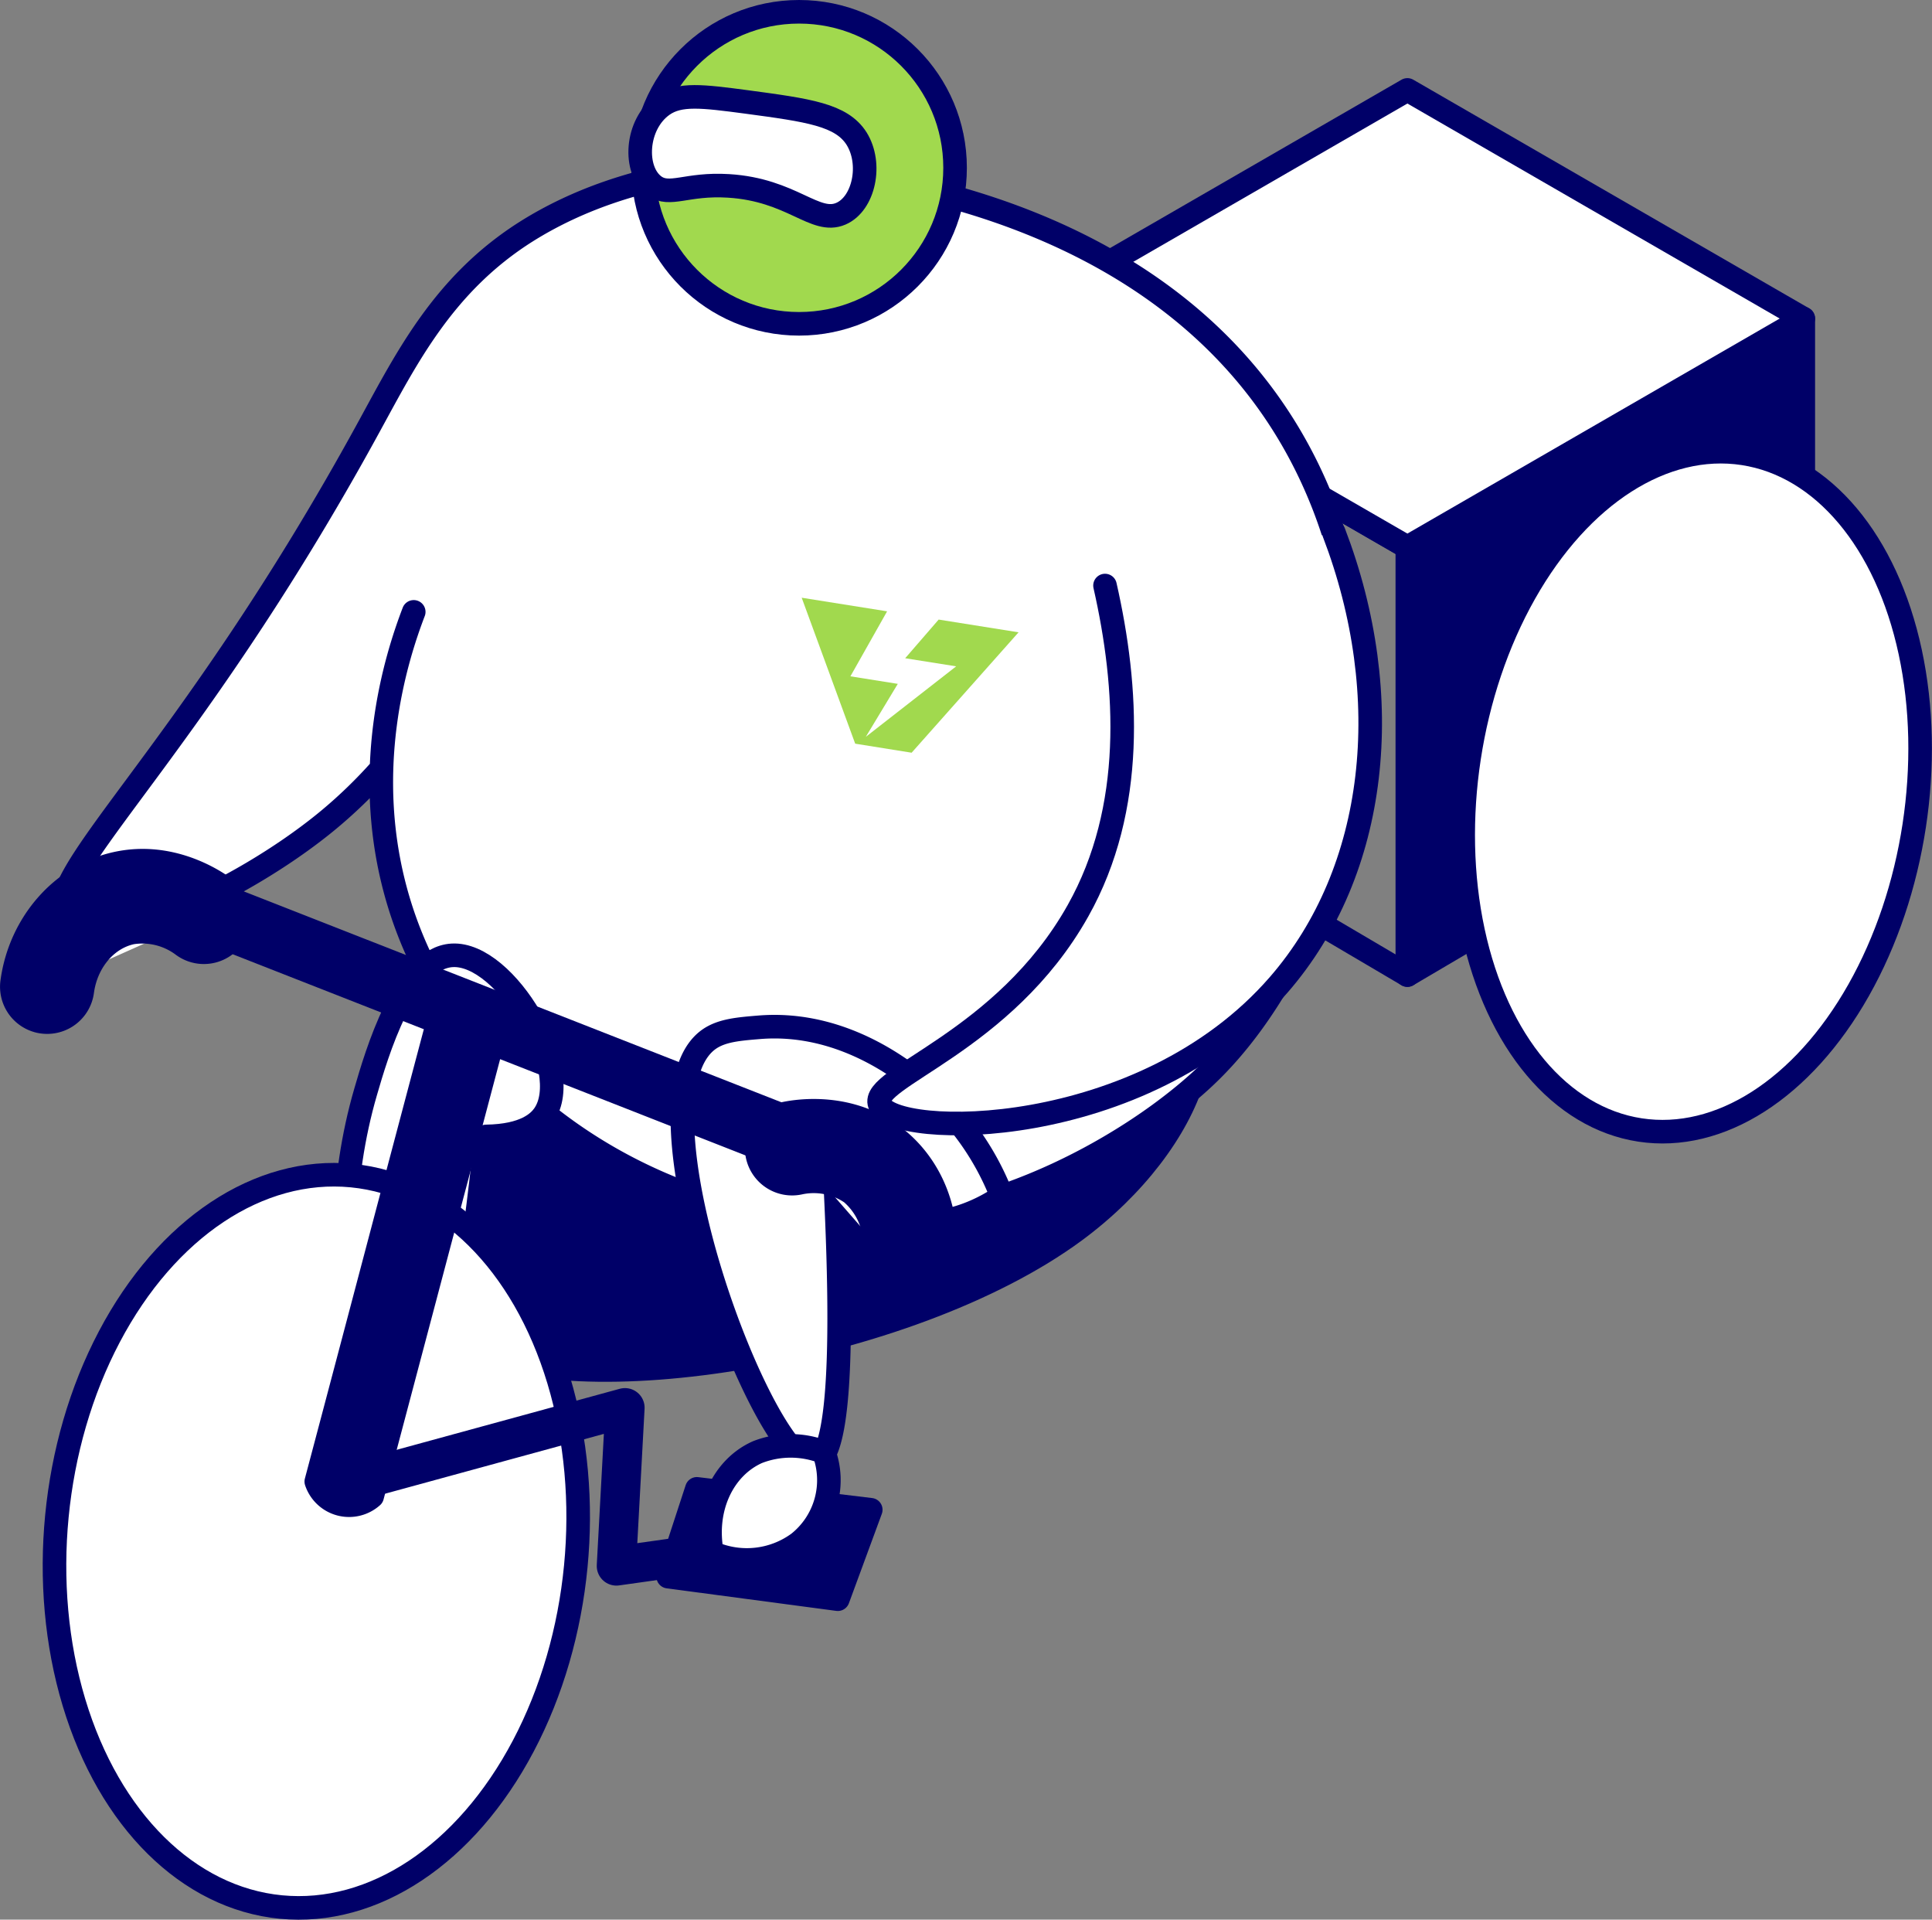 <svg xmlns="http://www.w3.org/2000/svg" viewBox="0 0 245.86 244.24"><rect x="0" y="0" width="245.86" height="244.24" fill="#808080" stroke="none"/><defs><style>.cls-1,.cls-5{fill:#000068;}.cls-1,.cls-2,.cls-3,.cls-6,.cls-7{stroke:#000068;stroke-linecap:round;stroke-linejoin:round;}.cls-1,.cls-2,.cls-3,.cls-6{stroke-width:3px;}.cls-2,.cls-7{fill:none;}.cls-3,.cls-4{fill:#fff;}.cls-6,.cls-8{fill:#a1d94e;}.cls-7{stroke-width:5px;}</style></defs><title>etrike</title><g id="Capa_2" data-name="Capa 2"><g id="Capa_1-2" data-name="Capa 1"><path class="cls-1" d="M146.3,121.59C130.76,114,84.81,125,65.55,143.14,57.39,150.83,49,164.57,59,170.77c13.26,8.23,56.48,1.54,77.78-14.15C152,145.39,158.6,127.61,146.3,121.59Z"/><polygon class="cls-1" points="85.03 200.6 88.68 189.43 110.81 192.09 106.62 203.47 85.03 200.6"/><polygon class="cls-2" points="128.72 40.53 128.72 94.39 179.1 124.06 179.1 69.62 128.72 40.53"/><polygon class="cls-1" points="229.48 40.53 229.48 94.39 179.1 124.06 179.1 69.62 229.48 40.53"/><polygon class="cls-3" points="179.1 11.44 128.72 40.53 179.1 69.62 229.48 40.53 179.1 11.44"/><ellipse class="cls-3" cx="215.28" cy="100.74" rx="43.54" ry="28.65" transform="translate(83.2 298.34) rotate(-81.32)"/><path class="cls-3" d="M52.65,77.85c-2.24,5.85-6.88,20.4-1.92,36.88,7.38,24.49,31.86,39.69,54.17,40.86,22.93,1.2,41.1-12.54,44.62-15.32.63-.49,2.35-1.86,4-3.44,14.84-14.09,26.53-46.63,13.8-75.24C151.87,26.83,111.12,22.11,99,21.33c-1.33-.09-2.59-.14-2.59-.14s-15.59-.41-29.37,8.23C56.48,36.06,51.78,45.49,47,54.22c-23.65,43.3-42.87,58-38.37,63.1,3.83,4.31,21.71-3.65,32.82-12.71a61.28,61.28,0,0,0,7.08-6.81"/><path class="cls-3" d="M57.53,121.55c-6.05.36-9.63,12.64-11,17.36-6.63,22.71.46,48.16,5.34,48.06,2.89-.05,6.4-9.12,10-42.38,5-.07,6.7-1.8,7.35-2.72C73.2,136.19,64.41,121.15,57.53,121.55Z"/><path class="cls-4" d="M26,116.65a13.08,13.08,0,0,0-10.22-2.38c-5,1.13-9,5.63-9.73,11.28"/><path class="cls-5" d="M4.11,131.24a6,6,0,0,1-4.05-6.5c1.1-8.09,6.87-14.65,14.36-16.32s13.48,2.2,15.12,3.43a6,6,0,0,1-7.19,9.61,7.09,7.09,0,0,0-5.3-1.33c-2.63.58-4.68,3.09-5.1,6.23a6,6,0,0,1-6.76,5.13A5.48,5.48,0,0,1,4.11,131.24Z"/><circle class="cls-6" cx="101.69" cy="21.35" r="19.85"/><path class="cls-3" d="M84.35,13.37c2.15-1.5,5-1.15,10.66-.4,7.87,1.06,12.07,1.62,14,4.67,2,3.21.94,8.28-2,9.55-3.29,1.42-6.22-3.05-14.31-3.54-5.36-.33-7.46,1.43-9.43,0C80.58,21.66,80.87,15.82,84.35,13.37Z"/><ellipse class="cls-3" cx="40.25" cy="196.1" rx="46.75" ry="33.17" transform="translate(-158.81 217.27) rotate(-84.47)"/><polyline class="cls-7" points="47.49 187.87 79.53 179.11 78.44 199.24 100.81 196.09"/><path class="cls-3" d="M96.56,130.71c-2.57.21-4.66.39-6.25,1.46-11,7.46,7.09,54.79,13.28,53.94,2.14-.29,4.23-6.54,2.64-36.68a12.79,12.79,0,0,0,4.49,4.55c4.76,2.76,11.26,2,16.79-1.75a34.5,34.5,0,0,0-11.79-15.41C113.3,135.08,106.11,129.91,96.56,130.71Z"/><path class="cls-3" d="M104.84,184.76a11.6,11.6,0,0,0-8.45,0c-4.36,1.94-6.85,7.14-5.79,12.79a11.13,11.13,0,0,0,11-1.21A10.22,10.22,0,0,0,104.84,184.76Z"/><path class="cls-1" d="M100.9,147.76,25.3,118.11a3.12,3.12,0,0,1-.34-2.9,3.08,3.08,0,0,1,2.15-1.72l75.6,29.65a2.92,2.92,0,0,1,.7,2.54A2.83,2.83,0,0,1,100.9,147.76Z"/><path class="cls-1" d="M47.36,190.39a4.4,4.4,0,0,1-7.11-1.89c6.17-23.24,9.75-36.91,15.93-60.15l7.11,1.89Z"/><path class="cls-4" d="M100.81,146.09a13,13,0,0,1,10.27,2.12c4.09,3.13,5.77,8.87,4.1,14.32"/><path class="cls-5" d="M114.51,168.5a6.82,6.82,0,0,1-1.09-.23,6,6,0,0,1-4-7.5,7.14,7.14,0,0,0-2-7.8,7,7,0,0,0-5.38-1,6,6,0,0,1-2.48-11.75c2-.42,9.05-1.44,15.15,3.24s8.59,13,6.2,20.84A6,6,0,0,1,114.51,168.5Z"/><path class="cls-3" d="M140.62,74.5c2.93,12.9,3.9,28.32-3.44,41.38-9.41,16.77-26.54,21.23-25.24,24.62,1.68,4.37,33.41,4.81,50.8-15.22,12.6-14.51,15-36.64,7-57.53"/><polygon class="cls-8" points="119.45 78.83 115.19 83.75 121.68 84.78 110.18 93.75 114.25 87.01 108.22 86.05 112.89 77.78 102.02 76.05 108.83 94.62 116.01 95.77 129.62 80.45 119.45 78.83"/></g></g></svg>